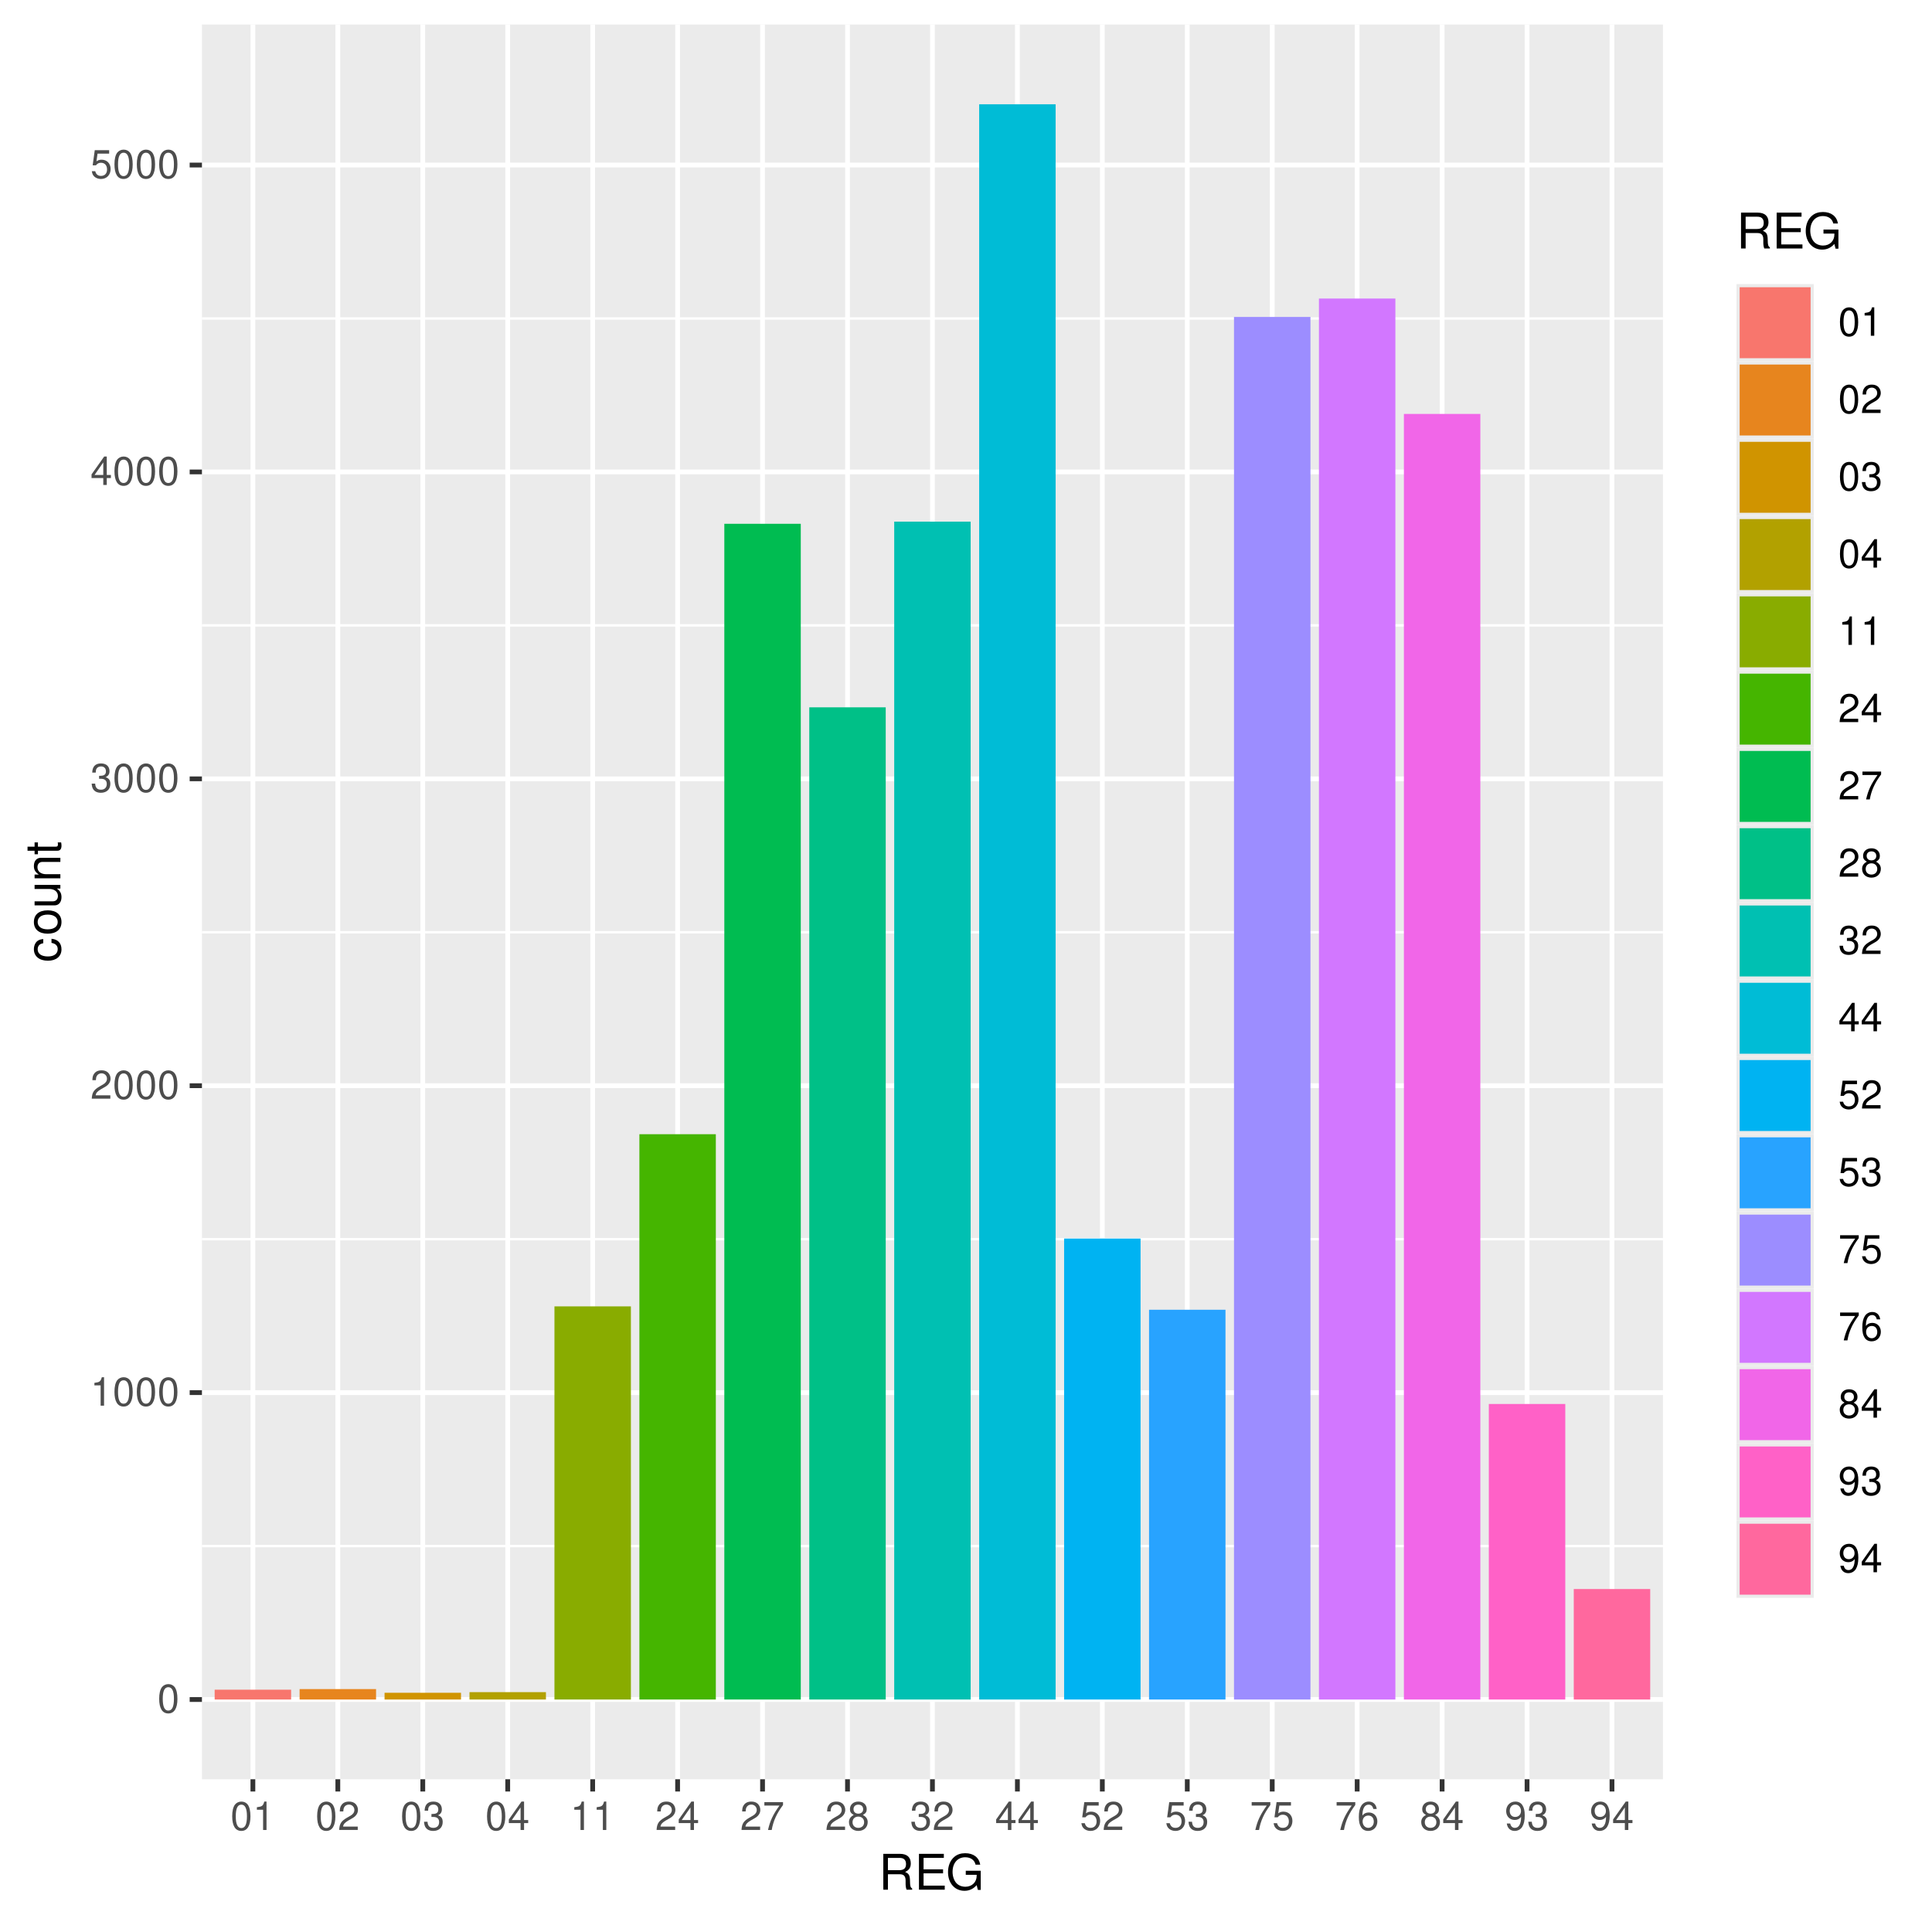 <?xml version="1.0" encoding="UTF-8"?>
<svg xmlns="http://www.w3.org/2000/svg" xmlns:xlink="http://www.w3.org/1999/xlink" width="432pt" height="432pt" viewBox="0 0 432 432" version="1.1">
<defs>
<g>
<symbol overflow="visible" id="glyph0-0">
<path style="stroke:none;" d=""/>
</symbol>
<symbol overflow="visible" id="glyph0-1">
<path style="stroke:none;" d="M 2.422 -6.359 C 1.844 -6.359 1.312 -6.094 0.984 -5.672 C 0.578 -5.109 0.375 -4.25 0.375 -3.078 C 0.375 -0.938 1.078 0.203 2.422 0.203 C 3.734 0.203 4.453 -0.938 4.453 -3.031 C 4.453 -4.25 4.266 -5.078 3.859 -5.672 C 3.531 -6.109 3.016 -6.359 2.422 -6.359 Z M 2.422 -5.672 C 3.25 -5.672 3.672 -4.828 3.672 -3.094 C 3.672 -1.281 3.266 -0.438 2.406 -0.438 C 1.578 -0.438 1.172 -1.312 1.172 -3.062 C 1.172 -4.828 1.578 -5.672 2.422 -5.672 Z M 2.422 -5.672 "/>
</symbol>
<symbol overflow="visible" id="glyph0-2">
<path style="stroke:none;" d="M 2.281 -4.531 L 2.281 0 L 3.047 0 L 3.047 -6.359 L 2.547 -6.359 C 2.266 -5.391 2.094 -5.25 0.891 -5.094 L 0.891 -4.531 Z M 2.281 -4.531 "/>
</symbol>
<symbol overflow="visible" id="glyph0-3">
<path style="stroke:none;" d="M 4.453 -0.766 L 1.172 -0.766 C 1.25 -1.297 1.531 -1.625 2.297 -2.094 L 3.172 -2.594 C 4.047 -3.062 4.5 -3.719 4.5 -4.5 C 4.5 -5.031 4.281 -5.531 3.922 -5.875 C 3.547 -6.203 3.094 -6.359 2.5 -6.359 C 1.703 -6.359 1.125 -6.078 0.781 -5.531 C 0.547 -5.203 0.453 -4.797 0.438 -4.156 L 1.219 -4.156 C 1.234 -4.594 1.297 -4.844 1.406 -5.062 C 1.594 -5.438 2 -5.688 2.469 -5.688 C 3.172 -5.688 3.703 -5.172 3.703 -4.484 C 3.703 -3.969 3.406 -3.531 2.859 -3.219 L 2.047 -2.75 C 0.75 -2 0.375 -1.406 0.297 -0.016 L 4.453 -0.016 Z M 4.453 -0.766 "/>
</symbol>
<symbol overflow="visible" id="glyph0-4">
<path style="stroke:none;" d="M 1.938 -2.922 L 2.359 -2.922 C 3.203 -2.922 3.656 -2.531 3.656 -1.766 C 3.656 -0.969 3.172 -0.484 2.375 -0.484 C 1.516 -0.484 1.109 -0.922 1.062 -1.844 L 0.281 -1.844 C 0.312 -1.344 0.406 -1 0.547 -0.719 C 0.875 -0.109 1.484 0.203 2.344 0.203 C 3.625 0.203 4.453 -0.578 4.453 -1.781 C 4.453 -2.594 4.141 -3.031 3.391 -3.297 C 3.969 -3.531 4.266 -3.969 4.266 -4.609 C 4.266 -5.703 3.547 -6.359 2.359 -6.359 C 1.109 -6.359 0.438 -5.656 0.406 -4.312 L 1.188 -4.312 C 1.203 -4.703 1.234 -4.922 1.328 -5.109 C 1.5 -5.469 1.891 -5.688 2.375 -5.688 C 3.062 -5.688 3.469 -5.266 3.469 -4.578 C 3.469 -4.141 3.312 -3.859 2.969 -3.719 C 2.766 -3.625 2.484 -3.594 1.938 -3.578 Z M 1.938 -2.922 "/>
</symbol>
<symbol overflow="visible" id="glyph0-5">
<path style="stroke:none;" d="M 2.875 -1.547 L 2.875 0 L 3.656 0 L 3.656 -1.547 L 4.578 -1.547 L 4.578 -2.234 L 3.656 -2.234 L 3.656 -6.359 L 3.078 -6.359 L 0.25 -2.359 L 0.25 -1.547 Z M 2.875 -2.234 L 0.922 -2.234 L 2.875 -5.047 Z M 2.875 -2.234 "/>
</symbol>
<symbol overflow="visible" id="glyph0-6">
<path style="stroke:none;" d="M 4.188 -6.234 L 0.969 -6.234 L 0.5 -2.844 L 1.219 -2.844 C 1.578 -3.266 1.875 -3.422 2.359 -3.422 C 3.203 -3.422 3.719 -2.844 3.719 -1.922 C 3.719 -1.031 3.203 -0.484 2.359 -0.484 C 1.688 -0.484 1.266 -0.828 1.078 -1.531 L 0.312 -1.531 C 0.406 -1.016 0.5 -0.781 0.688 -0.547 C 1.031 -0.078 1.672 0.203 2.375 0.203 C 3.641 0.203 4.516 -0.719 4.516 -2.031 C 4.516 -3.266 3.688 -4.109 2.5 -4.109 C 2.062 -4.109 1.703 -4 1.344 -3.734 L 1.594 -5.469 L 4.188 -5.469 Z M 4.188 -6.234 "/>
</symbol>
<symbol overflow="visible" id="glyph0-7">
<path style="stroke:none;" d="M 4.578 -6.234 L 0.406 -6.234 L 0.406 -5.469 L 3.781 -5.469 C 2.281 -3.359 1.688 -2.047 1.219 0 L 2.047 0 C 2.391 -2 3.172 -3.719 4.578 -5.594 Z M 4.578 -6.234 "/>
</symbol>
<symbol overflow="visible" id="glyph0-8">
<path style="stroke:none;" d="M 3.438 -3.359 C 4.094 -3.75 4.297 -4.062 4.297 -4.656 C 4.297 -5.672 3.531 -6.359 2.422 -6.359 C 1.312 -6.359 0.547 -5.672 0.547 -4.672 C 0.547 -4.062 0.75 -3.75 1.391 -3.359 C 0.672 -2.984 0.328 -2.469 0.328 -1.766 C 0.328 -0.609 1.172 0.203 2.422 0.203 C 3.656 0.203 4.516 -0.609 4.516 -1.766 C 4.516 -2.469 4.156 -2.984 3.438 -3.359 Z M 2.422 -5.672 C 3.078 -5.672 3.5 -5.281 3.5 -4.641 C 3.5 -4.047 3.062 -3.656 2.422 -3.656 C 1.766 -3.656 1.344 -4.047 1.344 -4.656 C 1.344 -5.281 1.766 -5.672 2.422 -5.672 Z M 2.422 -3 C 3.188 -3 3.719 -2.484 3.719 -1.75 C 3.719 -0.984 3.203 -0.484 2.406 -0.484 C 1.641 -0.484 1.125 -1 1.125 -1.734 C 1.125 -2.5 1.641 -3 2.422 -3 Z M 2.422 -3 "/>
</symbol>
<symbol overflow="visible" id="glyph0-9">
<path style="stroke:none;" d="M 4.375 -4.703 C 4.234 -5.75 3.562 -6.359 2.609 -6.359 C 1.922 -6.359 1.312 -6.031 0.938 -5.453 C 0.547 -4.828 0.375 -4.062 0.375 -2.906 C 0.375 -1.828 0.531 -1.156 0.906 -0.594 C 1.234 -0.078 1.781 0.203 2.469 0.203 C 3.656 0.203 4.516 -0.688 4.516 -1.922 C 4.516 -3.094 3.719 -3.922 2.609 -3.922 C 1.984 -3.922 1.5 -3.688 1.172 -3.234 C 1.172 -4.797 1.672 -5.672 2.562 -5.672 C 3.109 -5.672 3.484 -5.328 3.609 -4.703 Z M 2.5 -3.234 C 3.25 -3.234 3.719 -2.703 3.719 -1.859 C 3.719 -1.062 3.188 -0.484 2.484 -0.484 C 1.766 -0.484 1.219 -1.094 1.219 -1.906 C 1.219 -2.688 1.734 -3.234 2.5 -3.234 Z M 2.5 -3.234 "/>
</symbol>
<symbol overflow="visible" id="glyph0-10">
<path style="stroke:none;" d="M 0.469 -1.453 C 0.609 -0.406 1.281 0.203 2.234 0.203 C 2.922 0.203 3.547 -0.125 3.922 -0.703 C 4.297 -1.328 4.484 -2.109 4.484 -3.25 C 4.484 -4.328 4.312 -5 3.953 -5.562 C 3.609 -6.094 3.062 -6.359 2.375 -6.359 C 1.188 -6.359 0.328 -5.469 0.328 -4.234 C 0.328 -3.062 1.125 -2.25 2.25 -2.25 C 2.844 -2.25 3.281 -2.453 3.672 -2.938 C 3.672 -1.359 3.172 -0.484 2.281 -0.484 C 1.734 -0.484 1.359 -0.828 1.234 -1.453 Z M 2.359 -5.688 C 3.094 -5.688 3.641 -5.078 3.641 -4.25 C 3.641 -3.469 3.109 -2.922 2.344 -2.922 C 1.594 -2.922 1.125 -3.453 1.125 -4.297 C 1.125 -5.109 1.641 -5.688 2.359 -5.688 Z M 2.359 -5.688 "/>
</symbol>
<symbol overflow="visible" id="glyph1-0">
<path style="stroke:none;" d=""/>
</symbol>
<symbol overflow="visible" id="glyph1-1">
<path style="stroke:none;" d="M 2.047 -3.453 L 4.688 -3.453 C 5.594 -3.453 6 -3.016 6 -2.031 L 6 -1.312 C 6 -0.812 6.078 -0.328 6.219 0 L 7.469 0 L 7.469 -0.25 C 7.078 -0.516 7 -0.797 6.984 -1.875 C 6.969 -3.188 6.766 -3.594 5.891 -3.953 C 6.797 -4.406 7.156 -4.953 7.156 -5.875 C 7.156 -7.266 6.297 -8.016 4.719 -8.016 L 1.016 -8.016 L 1.016 0 L 2.047 0 Z M 2.047 -4.359 L 2.047 -7.109 L 4.516 -7.109 C 5.094 -7.109 5.422 -7.031 5.672 -6.812 C 5.953 -6.578 6.094 -6.219 6.094 -5.734 C 6.094 -4.781 5.609 -4.359 4.516 -4.359 Z M 2.047 -4.359 "/>
</symbol>
<symbol overflow="visible" id="glyph1-2">
<path style="stroke:none;" d="M 2.016 -3.656 L 6.375 -3.656 L 6.375 -4.547 L 2.016 -4.547 L 2.016 -7.109 L 6.547 -7.109 L 6.547 -8.016 L 0.984 -8.016 L 0.984 0 L 6.75 0 L 6.75 -0.906 L 2.016 -0.906 Z M 2.016 -3.656 "/>
</symbol>
<symbol overflow="visible" id="glyph1-3">
<path style="stroke:none;" d="M 7.797 -4.234 L 4.453 -4.234 L 4.453 -3.328 L 6.891 -3.328 L 6.891 -3.109 C 6.891 -1.688 5.844 -0.656 4.375 -0.656 C 3.562 -0.656 2.828 -0.953 2.359 -1.469 C 1.828 -2.031 1.5 -2.984 1.5 -3.984 C 1.5 -5.953 2.625 -7.25 4.328 -7.25 C 5.547 -7.25 6.422 -6.625 6.641 -5.594 L 7.688 -5.594 C 7.406 -7.219 6.172 -8.156 4.328 -8.156 C 3.359 -8.156 2.562 -7.891 1.938 -7.375 C 1 -6.609 0.484 -5.375 0.484 -3.922 C 0.484 -1.469 1.984 0.25 4.156 0.25 C 5.25 0.25 6.109 -0.156 6.891 -1.016 L 7.156 0.047 L 7.797 0.047 Z M 7.797 -4.234 "/>
</symbol>
<symbol overflow="visible" id="glyph2-0">
<path style="stroke:none;" d=""/>
</symbol>
<symbol overflow="visible" id="glyph2-1">
<path style="stroke:none;" d="M -3.828 -5.188 C -4.391 -5.141 -4.75 -5.016 -5.078 -4.797 C -5.609 -4.406 -5.922 -3.703 -5.922 -2.906 C -5.922 -1.344 -4.703 -0.344 -2.781 -0.344 C -0.922 -0.344 0.25 -1.328 0.25 -2.891 C 0.25 -4.266 -0.578 -5.141 -1.984 -5.25 L -1.984 -4.328 C -1.062 -4.172 -0.594 -3.703 -0.594 -2.922 C -0.594 -1.906 -1.422 -1.297 -2.781 -1.297 C -4.219 -1.297 -5.078 -1.891 -5.078 -2.891 C -5.078 -3.656 -4.625 -4.141 -3.828 -4.25 Z M -3.828 -5.188 "/>
</symbol>
<symbol overflow="visible" id="glyph2-2">
<path style="stroke:none;" d="M -5.922 -2.984 C -5.922 -1.359 -4.781 -0.391 -2.844 -0.391 C -0.891 -0.391 0.25 -1.359 0.25 -3 C 0.25 -4.625 -0.906 -5.609 -2.797 -5.609 C -4.797 -5.609 -5.922 -4.656 -5.922 -2.984 Z M -5.078 -3 C -5.078 -4.031 -4.234 -4.656 -2.812 -4.656 C -1.438 -4.656 -0.594 -4.016 -0.594 -3 C -0.594 -1.984 -1.438 -1.359 -2.844 -1.359 C -4.234 -1.359 -5.078 -1.984 -5.078 -3 Z M -5.078 -3 "/>
</symbol>
<symbol overflow="visible" id="glyph2-3">
<path style="stroke:none;" d="M 0 -5.297 L -5.766 -5.297 L -5.766 -4.391 L -2.5 -4.391 C -1.312 -4.391 -0.547 -3.766 -0.547 -2.812 C -0.547 -2.094 -0.984 -1.625 -1.688 -1.625 L -5.766 -1.625 L -5.766 -0.719 L -1.312 -0.719 C -0.359 -0.719 0.25 -1.438 0.25 -2.547 C 0.25 -3.406 -0.047 -3.938 -0.797 -4.484 L 0 -4.484 Z M 0 -5.297 "/>
</symbol>
<symbol overflow="visible" id="glyph2-4">
<path style="stroke:none;" d="M -5.766 -0.766 L 0 -0.766 L 0 -1.688 L -3.172 -1.688 C -4.359 -1.688 -5.125 -2.312 -5.125 -3.25 C -5.125 -3.984 -4.688 -4.438 -4 -4.438 L 0 -4.438 L 0 -5.359 L -4.359 -5.359 C -5.312 -5.359 -5.922 -4.641 -5.922 -3.531 C -5.922 -2.672 -5.594 -2.125 -4.797 -1.609 L -5.766 -1.609 Z M -5.766 -0.766 "/>
</symbol>
<symbol overflow="visible" id="glyph2-5">
<path style="stroke:none;" d="M -5.766 -2.797 L -5.766 -1.844 L -7.344 -1.844 L -7.344 -0.938 L -5.766 -0.938 L -5.766 -0.156 L -5.016 -0.156 L -5.016 -0.938 L -0.656 -0.938 C -0.062 -0.938 0.25 -1.328 0.25 -2.047 C 0.25 -2.281 0.234 -2.484 0.172 -2.797 L -0.594 -2.797 C -0.562 -2.656 -0.547 -2.547 -0.547 -2.359 C -0.547 -1.953 -0.656 -1.844 -1.062 -1.844 L -5.016 -1.844 L -5.016 -2.797 Z M -5.766 -2.797 "/>
</symbol>
</g>
<clipPath id="clip1">
  <path d="M 45.152 5.48 L 371.844 5.48 L 371.844 397.852 L 45.152 397.852 Z M 45.152 5.48 "/>
</clipPath>
<clipPath id="clip2">
  <path d="M 45.152 345 L 371.844 345 L 371.844 346 L 45.152 346 Z M 45.152 345 "/>
</clipPath>
<clipPath id="clip3">
  <path d="M 45.152 276 L 371.844 276 L 371.844 278 L 45.152 278 Z M 45.152 276 "/>
</clipPath>
<clipPath id="clip4">
  <path d="M 45.152 208 L 371.844 208 L 371.844 209 L 45.152 209 Z M 45.152 208 "/>
</clipPath>
<clipPath id="clip5">
  <path d="M 45.152 139 L 371.844 139 L 371.844 141 L 45.152 141 Z M 45.152 139 "/>
</clipPath>
<clipPath id="clip6">
  <path d="M 45.152 70 L 371.844 70 L 371.844 72 L 45.152 72 Z M 45.152 70 "/>
</clipPath>
<clipPath id="clip7">
  <path d="M 45.152 379 L 371.844 379 L 371.844 381 L 45.152 381 Z M 45.152 379 "/>
</clipPath>
<clipPath id="clip8">
  <path d="M 45.152 310 L 371.844 310 L 371.844 312 L 45.152 312 Z M 45.152 310 "/>
</clipPath>
<clipPath id="clip9">
  <path d="M 45.152 242 L 371.844 242 L 371.844 244 L 45.152 244 Z M 45.152 242 "/>
</clipPath>
<clipPath id="clip10">
  <path d="M 45.152 173 L 371.844 173 L 371.844 175 L 45.152 175 Z M 45.152 173 "/>
</clipPath>
<clipPath id="clip11">
  <path d="M 45.152 104 L 371.844 104 L 371.844 107 L 45.152 107 Z M 45.152 104 "/>
</clipPath>
<clipPath id="clip12">
  <path d="M 45.152 36 L 371.844 36 L 371.844 38 L 45.152 38 Z M 45.152 36 "/>
</clipPath>
<clipPath id="clip13">
  <path d="M 56 5.48 L 58 5.48 L 58 397.852 L 56 397.852 Z M 56 5.48 "/>
</clipPath>
<clipPath id="clip14">
  <path d="M 75 5.48 L 77 5.48 L 77 397.852 L 75 397.852 Z M 75 5.48 "/>
</clipPath>
<clipPath id="clip15">
  <path d="M 94 5.48 L 96 5.48 L 96 397.852 L 94 397.852 Z M 94 5.48 "/>
</clipPath>
<clipPath id="clip16">
  <path d="M 112 5.48 L 115 5.48 L 115 397.852 L 112 397.852 Z M 112 5.48 "/>
</clipPath>
<clipPath id="clip17">
  <path d="M 131 5.48 L 134 5.48 L 134 397.852 L 131 397.852 Z M 131 5.48 "/>
</clipPath>
<clipPath id="clip18">
  <path d="M 150 5.48 L 153 5.48 L 153 397.852 L 150 397.852 Z M 150 5.48 "/>
</clipPath>
<clipPath id="clip19">
  <path d="M 169 5.48 L 172 5.48 L 172 397.852 L 169 397.852 Z M 169 5.48 "/>
</clipPath>
<clipPath id="clip20">
  <path d="M 188 5.48 L 191 5.48 L 191 397.852 L 188 397.852 Z M 188 5.48 "/>
</clipPath>
<clipPath id="clip21">
  <path d="M 207 5.48 L 210 5.48 L 210 397.852 L 207 397.852 Z M 207 5.48 "/>
</clipPath>
<clipPath id="clip22">
  <path d="M 226 5.48 L 229 5.48 L 229 397.852 L 226 397.852 Z M 226 5.48 "/>
</clipPath>
<clipPath id="clip23">
  <path d="M 245 5.48 L 248 5.48 L 248 397.852 L 245 397.852 Z M 245 5.48 "/>
</clipPath>
<clipPath id="clip24">
  <path d="M 264 5.48 L 267 5.48 L 267 397.852 L 264 397.852 Z M 264 5.48 "/>
</clipPath>
<clipPath id="clip25">
  <path d="M 283 5.48 L 286 5.48 L 286 397.852 L 283 397.852 Z M 283 5.48 "/>
</clipPath>
<clipPath id="clip26">
  <path d="M 302 5.48 L 304 5.48 L 304 397.852 L 302 397.852 Z M 302 5.48 "/>
</clipPath>
<clipPath id="clip27">
  <path d="M 321 5.48 L 323 5.48 L 323 397.852 L 321 397.852 Z M 321 5.48 "/>
</clipPath>
<clipPath id="clip28">
  <path d="M 340 5.48 L 342 5.48 L 342 397.852 L 340 397.852 Z M 340 5.48 "/>
</clipPath>
<clipPath id="clip29">
  <path d="M 359 5.48 L 361 5.48 L 361 397.852 L 359 397.852 Z M 359 5.48 "/>
</clipPath>
</defs>
<g id="surface647">
<rect x="0" y="0" width="432" height="432" style="fill:rgb(100%,100%,100%);fill-opacity:1;stroke:none;"/>
<rect x="0" y="0" width="432" height="432" style="fill:rgb(100%,100%,100%);fill-opacity:1;stroke:none;"/>
<path style="fill:none;stroke-width:1.067;stroke-linecap:round;stroke-linejoin:round;stroke:rgb(100%,100%,100%);stroke-opacity:1;stroke-miterlimit:10;" d="M 0 432 L 432 432 L 432 0 L 0 0 Z M 0 432 "/>
<g clip-path="url(#clip1)" clip-rule="nonzero">
<path style=" stroke:none;fill-rule:nonzero;fill:rgb(92.157%,92.157%,92.157%);fill-opacity:1;" d="M 45.152 397.848 L 371.844 397.848 L 371.844 5.477 L 45.152 5.477 Z M 45.152 397.848 "/>
</g>
<g clip-path="url(#clip2)" clip-rule="nonzero">
<path style="fill:none;stroke-width:0.533;stroke-linecap:butt;stroke-linejoin:round;stroke:rgb(100%,100%,100%);stroke-opacity:1;stroke-miterlimit:10;" d="M 45.152 345.703 L 371.844 345.703 "/>
</g>
<g clip-path="url(#clip3)" clip-rule="nonzero">
<path style="fill:none;stroke-width:0.533;stroke-linecap:butt;stroke-linejoin:round;stroke:rgb(100%,100%,100%);stroke-opacity:1;stroke-miterlimit:10;" d="M 45.152 277.082 L 371.844 277.082 "/>
</g>
<g clip-path="url(#clip4)" clip-rule="nonzero">
<path style="fill:none;stroke-width:0.533;stroke-linecap:butt;stroke-linejoin:round;stroke:rgb(100%,100%,100%);stroke-opacity:1;stroke-miterlimit:10;" d="M 45.152 208.457 L 371.844 208.457 "/>
</g>
<g clip-path="url(#clip5)" clip-rule="nonzero">
<path style="fill:none;stroke-width:0.533;stroke-linecap:butt;stroke-linejoin:round;stroke:rgb(100%,100%,100%);stroke-opacity:1;stroke-miterlimit:10;" d="M 45.152 139.836 L 371.844 139.836 "/>
</g>
<g clip-path="url(#clip6)" clip-rule="nonzero">
<path style="fill:none;stroke-width:0.533;stroke-linecap:butt;stroke-linejoin:round;stroke:rgb(100%,100%,100%);stroke-opacity:1;stroke-miterlimit:10;" d="M 45.152 71.215 L 371.844 71.215 "/>
</g>
<g clip-path="url(#clip7)" clip-rule="nonzero">
<path style="fill:none;stroke-width:1.067;stroke-linecap:butt;stroke-linejoin:round;stroke:rgb(100%,100%,100%);stroke-opacity:1;stroke-miterlimit:10;" d="M 45.152 380.016 L 371.844 380.016 "/>
</g>
<g clip-path="url(#clip8)" clip-rule="nonzero">
<path style="fill:none;stroke-width:1.067;stroke-linecap:butt;stroke-linejoin:round;stroke:rgb(100%,100%,100%);stroke-opacity:1;stroke-miterlimit:10;" d="M 45.152 311.391 L 371.844 311.391 "/>
</g>
<g clip-path="url(#clip9)" clip-rule="nonzero">
<path style="fill:none;stroke-width:1.067;stroke-linecap:butt;stroke-linejoin:round;stroke:rgb(100%,100%,100%);stroke-opacity:1;stroke-miterlimit:10;" d="M 45.152 242.77 L 371.844 242.77 "/>
</g>
<g clip-path="url(#clip10)" clip-rule="nonzero">
<path style="fill:none;stroke-width:1.067;stroke-linecap:butt;stroke-linejoin:round;stroke:rgb(100%,100%,100%);stroke-opacity:1;stroke-miterlimit:10;" d="M 45.152 174.148 L 371.844 174.148 "/>
</g>
<g clip-path="url(#clip11)" clip-rule="nonzero">
<path style="fill:none;stroke-width:1.067;stroke-linecap:butt;stroke-linejoin:round;stroke:rgb(100%,100%,100%);stroke-opacity:1;stroke-miterlimit:10;" d="M 45.152 105.523 L 371.844 105.523 "/>
</g>
<g clip-path="url(#clip12)" clip-rule="nonzero">
<path style="fill:none;stroke-width:1.067;stroke-linecap:butt;stroke-linejoin:round;stroke:rgb(100%,100%,100%);stroke-opacity:1;stroke-miterlimit:10;" d="M 45.152 36.902 L 371.844 36.902 "/>
</g>
<g clip-path="url(#clip13)" clip-rule="nonzero">
<path style="fill:none;stroke-width:1.067;stroke-linecap:butt;stroke-linejoin:round;stroke:rgb(100%,100%,100%);stroke-opacity:1;stroke-miterlimit:10;" d="M 56.547 397.848 L 56.547 5.48 "/>
</g>
<g clip-path="url(#clip14)" clip-rule="nonzero">
<path style="fill:none;stroke-width:1.067;stroke-linecap:butt;stroke-linejoin:round;stroke:rgb(100%,100%,100%);stroke-opacity:1;stroke-miterlimit:10;" d="M 75.539 397.848 L 75.539 5.48 "/>
</g>
<g clip-path="url(#clip15)" clip-rule="nonzero">
<path style="fill:none;stroke-width:1.067;stroke-linecap:butt;stroke-linejoin:round;stroke:rgb(100%,100%,100%);stroke-opacity:1;stroke-miterlimit:10;" d="M 94.535 397.848 L 94.535 5.48 "/>
</g>
<g clip-path="url(#clip16)" clip-rule="nonzero">
<path style="fill:none;stroke-width:1.067;stroke-linecap:butt;stroke-linejoin:round;stroke:rgb(100%,100%,100%);stroke-opacity:1;stroke-miterlimit:10;" d="M 113.527 397.848 L 113.527 5.48 "/>
</g>
<g clip-path="url(#clip17)" clip-rule="nonzero">
<path style="fill:none;stroke-width:1.067;stroke-linecap:butt;stroke-linejoin:round;stroke:rgb(100%,100%,100%);stroke-opacity:1;stroke-miterlimit:10;" d="M 132.523 397.848 L 132.523 5.48 "/>
</g>
<g clip-path="url(#clip18)" clip-rule="nonzero">
<path style="fill:none;stroke-width:1.067;stroke-linecap:butt;stroke-linejoin:round;stroke:rgb(100%,100%,100%);stroke-opacity:1;stroke-miterlimit:10;" d="M 151.516 397.848 L 151.516 5.48 "/>
</g>
<g clip-path="url(#clip19)" clip-rule="nonzero">
<path style="fill:none;stroke-width:1.067;stroke-linecap:butt;stroke-linejoin:round;stroke:rgb(100%,100%,100%);stroke-opacity:1;stroke-miterlimit:10;" d="M 170.508 397.848 L 170.508 5.48 "/>
</g>
<g clip-path="url(#clip20)" clip-rule="nonzero">
<path style="fill:none;stroke-width:1.067;stroke-linecap:butt;stroke-linejoin:round;stroke:rgb(100%,100%,100%);stroke-opacity:1;stroke-miterlimit:10;" d="M 189.504 397.848 L 189.504 5.48 "/>
</g>
<g clip-path="url(#clip21)" clip-rule="nonzero">
<path style="fill:none;stroke-width:1.067;stroke-linecap:butt;stroke-linejoin:round;stroke:rgb(100%,100%,100%);stroke-opacity:1;stroke-miterlimit:10;" d="M 208.496 397.848 L 208.496 5.48 "/>
</g>
<g clip-path="url(#clip22)" clip-rule="nonzero">
<path style="fill:none;stroke-width:1.067;stroke-linecap:butt;stroke-linejoin:round;stroke:rgb(100%,100%,100%);stroke-opacity:1;stroke-miterlimit:10;" d="M 227.492 397.848 L 227.492 5.48 "/>
</g>
<g clip-path="url(#clip23)" clip-rule="nonzero">
<path style="fill:none;stroke-width:1.067;stroke-linecap:butt;stroke-linejoin:round;stroke:rgb(100%,100%,100%);stroke-opacity:1;stroke-miterlimit:10;" d="M 246.484 397.848 L 246.484 5.48 "/>
</g>
<g clip-path="url(#clip24)" clip-rule="nonzero">
<path style="fill:none;stroke-width:1.067;stroke-linecap:butt;stroke-linejoin:round;stroke:rgb(100%,100%,100%);stroke-opacity:1;stroke-miterlimit:10;" d="M 265.477 397.848 L 265.477 5.48 "/>
</g>
<g clip-path="url(#clip25)" clip-rule="nonzero">
<path style="fill:none;stroke-width:1.067;stroke-linecap:butt;stroke-linejoin:round;stroke:rgb(100%,100%,100%);stroke-opacity:1;stroke-miterlimit:10;" d="M 284.473 397.848 L 284.473 5.48 "/>
</g>
<g clip-path="url(#clip26)" clip-rule="nonzero">
<path style="fill:none;stroke-width:1.067;stroke-linecap:butt;stroke-linejoin:round;stroke:rgb(100%,100%,100%);stroke-opacity:1;stroke-miterlimit:10;" d="M 303.465 397.848 L 303.465 5.48 "/>
</g>
<g clip-path="url(#clip27)" clip-rule="nonzero">
<path style="fill:none;stroke-width:1.067;stroke-linecap:butt;stroke-linejoin:round;stroke:rgb(100%,100%,100%);stroke-opacity:1;stroke-miterlimit:10;" d="M 322.461 397.848 L 322.461 5.48 "/>
</g>
<g clip-path="url(#clip28)" clip-rule="nonzero">
<path style="fill:none;stroke-width:1.067;stroke-linecap:butt;stroke-linejoin:round;stroke:rgb(100%,100%,100%);stroke-opacity:1;stroke-miterlimit:10;" d="M 341.453 397.848 L 341.453 5.48 "/>
</g>
<g clip-path="url(#clip29)" clip-rule="nonzero">
<path style="fill:none;stroke-width:1.067;stroke-linecap:butt;stroke-linejoin:round;stroke:rgb(100%,100%,100%);stroke-opacity:1;stroke-miterlimit:10;" d="M 360.445 397.848 L 360.445 5.48 "/>
</g>
<path style=" stroke:none;fill-rule:nonzero;fill:rgb(97.255%,46.275%,42.745%);fill-opacity:1;" d="M 48 380.016 L 65.094 380.016 L 65.094 377.82 L 48 377.82 Z M 48 380.016 "/>
<path style=" stroke:none;fill-rule:nonzero;fill:rgb(90.588%,52.157%,11.765%);fill-opacity:1;" d="M 66.992 380.016 L 84.086 380.016 L 84.086 377.684 L 66.992 377.684 Z M 66.992 380.016 "/>
<path style=" stroke:none;fill-rule:nonzero;fill:rgb(81.569%,58.039%,0%);fill-opacity:1;" d="M 85.988 380.016 L 103.082 380.016 L 103.082 378.508 L 85.988 378.508 Z M 85.988 380.016 "/>
<path style=" stroke:none;fill-rule:nonzero;fill:rgb(69.804%,63.137%,0%);fill-opacity:1;" d="M 104.98 380.016 L 122.074 380.016 L 122.074 378.367 L 104.98 378.367 Z M 104.98 380.016 "/>
<path style=" stroke:none;fill-rule:nonzero;fill:rgb(53.725%,67.451%,0%);fill-opacity:1;" d="M 123.977 380.016 L 141.07 380.016 L 141.07 292.109 L 123.977 292.109 Z M 123.977 380.016 "/>
<path style=" stroke:none;fill-rule:nonzero;fill:rgb(27.059%,70.98%,0%);fill-opacity:1;" d="M 142.969 380.016 L 160.062 380.016 L 160.062 253.613 L 142.969 253.613 Z M 142.969 380.016 "/>
<path style=" stroke:none;fill-rule:nonzero;fill:rgb(0%,73.725%,31.765%);fill-opacity:1;" d="M 161.961 380.016 L 179.055 380.016 L 179.055 117.121 L 161.961 117.121 Z M 161.961 380.016 "/>
<path style=" stroke:none;fill-rule:nonzero;fill:rgb(0%,75.294%,52.941%);fill-opacity:1;" d="M 180.957 380.016 L 198.051 380.016 L 198.051 158.16 L 180.957 158.16 Z M 180.957 380.016 "/>
<path style=" stroke:none;fill-rule:nonzero;fill:rgb(0%,75.294%,69.804%);fill-opacity:1;" d="M 199.949 380.016 L 217.043 380.016 L 217.043 116.641 L 199.949 116.641 Z M 199.949 380.016 "/>
<path style=" stroke:none;fill-rule:nonzero;fill:rgb(0%,73.725%,83.922%);fill-opacity:1;" d="M 218.945 380.016 L 236.039 380.016 L 236.039 23.316 L 218.945 23.316 Z M 218.945 380.016 "/>
<path style=" stroke:none;fill-rule:nonzero;fill:rgb(0%,70.196%,94.902%);fill-opacity:1;" d="M 237.938 380.016 L 255.031 380.016 L 255.031 276.945 L 237.938 276.945 Z M 237.938 380.016 "/>
<path style=" stroke:none;fill-rule:nonzero;fill:rgb(15.686%,63.922%,100%);fill-opacity:1;" d="M 256.93 380.016 L 274.023 380.016 L 274.023 292.863 L 256.93 292.863 Z M 256.93 380.016 "/>
<path style=" stroke:none;fill-rule:nonzero;fill:rgb(61.176%,55.294%,100%);fill-opacity:1;" d="M 275.926 380.016 L 293.02 380.016 L 293.02 70.871 L 275.926 70.871 Z M 275.926 380.016 "/>
<path style=" stroke:none;fill-rule:nonzero;fill:rgb(82.353%,46.667%,100%);fill-opacity:1;" d="M 294.918 380.016 L 312.012 380.016 L 312.012 66.754 L 294.918 66.754 Z M 294.918 380.016 "/>
<path style=" stroke:none;fill-rule:nonzero;fill:rgb(94.51%,40%,90.98%);fill-opacity:1;" d="M 313.914 380.016 L 331.008 380.016 L 331.008 92.555 L 313.914 92.555 Z M 313.914 380.016 "/>
<path style=" stroke:none;fill-rule:nonzero;fill:rgb(100%,38.039%,78.039%);fill-opacity:1;" d="M 332.906 380.016 L 350 380.016 L 350 313.934 L 332.906 313.934 Z M 332.906 380.016 "/>
<path style=" stroke:none;fill-rule:nonzero;fill:rgb(100%,40.784%,61.961%);fill-opacity:1;" d="M 351.898 380.016 L 368.992 380.016 L 368.992 355.312 L 351.898 355.312 Z M 351.898 380.016 "/>
<g style="fill:rgb(30.196%,30.196%,30.196%);fill-opacity:1;">
  <use xlink:href="#glyph0-1" x="35.219" y="382.931"/>
</g>
<g style="fill:rgb(30.196%,30.196%,30.196%);fill-opacity:1;">
  <use xlink:href="#glyph0-2" x="20.219" y="314.306"/>
  <use xlink:href="#glyph0-1" x="25.219" y="314.306"/>
  <use xlink:href="#glyph0-1" x="30.219" y="314.306"/>
  <use xlink:href="#glyph0-1" x="35.219" y="314.306"/>
</g>
<g style="fill:rgb(30.196%,30.196%,30.196%);fill-opacity:1;">
  <use xlink:href="#glyph0-3" x="20.219" y="245.685"/>
  <use xlink:href="#glyph0-1" x="25.219" y="245.685"/>
  <use xlink:href="#glyph0-1" x="30.219" y="245.685"/>
  <use xlink:href="#glyph0-1" x="35.219" y="245.685"/>
</g>
<g style="fill:rgb(30.196%,30.196%,30.196%);fill-opacity:1;">
  <use xlink:href="#glyph0-4" x="20.219" y="177.063"/>
  <use xlink:href="#glyph0-1" x="25.219" y="177.063"/>
  <use xlink:href="#glyph0-1" x="30.219" y="177.063"/>
  <use xlink:href="#glyph0-1" x="35.219" y="177.063"/>
</g>
<g style="fill:rgb(30.196%,30.196%,30.196%);fill-opacity:1;">
  <use xlink:href="#glyph0-5" x="20.219" y="108.438"/>
  <use xlink:href="#glyph0-1" x="25.219" y="108.438"/>
  <use xlink:href="#glyph0-1" x="30.219" y="108.438"/>
  <use xlink:href="#glyph0-1" x="35.219" y="108.438"/>
</g>
<g style="fill:rgb(30.196%,30.196%,30.196%);fill-opacity:1;">
  <use xlink:href="#glyph0-6" x="20.219" y="39.817"/>
  <use xlink:href="#glyph0-1" x="25.219" y="39.817"/>
  <use xlink:href="#glyph0-1" x="30.219" y="39.817"/>
  <use xlink:href="#glyph0-1" x="35.219" y="39.817"/>
</g>
<path style="fill:none;stroke-width:1.067;stroke-linecap:butt;stroke-linejoin:round;stroke:rgb(20%,20%,20%);stroke-opacity:1;stroke-miterlimit:10;" d="M 42.41 380.016 L 45.152 380.016 "/>
<path style="fill:none;stroke-width:1.067;stroke-linecap:butt;stroke-linejoin:round;stroke:rgb(20%,20%,20%);stroke-opacity:1;stroke-miterlimit:10;" d="M 42.41 311.391 L 45.152 311.391 "/>
<path style="fill:none;stroke-width:1.067;stroke-linecap:butt;stroke-linejoin:round;stroke:rgb(20%,20%,20%);stroke-opacity:1;stroke-miterlimit:10;" d="M 42.41 242.77 L 45.152 242.77 "/>
<path style="fill:none;stroke-width:1.067;stroke-linecap:butt;stroke-linejoin:round;stroke:rgb(20%,20%,20%);stroke-opacity:1;stroke-miterlimit:10;" d="M 42.41 174.148 L 45.152 174.148 "/>
<path style="fill:none;stroke-width:1.067;stroke-linecap:butt;stroke-linejoin:round;stroke:rgb(20%,20%,20%);stroke-opacity:1;stroke-miterlimit:10;" d="M 42.41 105.523 L 45.152 105.523 "/>
<path style="fill:none;stroke-width:1.067;stroke-linecap:butt;stroke-linejoin:round;stroke:rgb(20%,20%,20%);stroke-opacity:1;stroke-miterlimit:10;" d="M 42.41 36.902 L 45.152 36.902 "/>
<path style="fill:none;stroke-width:1.067;stroke-linecap:butt;stroke-linejoin:round;stroke:rgb(20%,20%,20%);stroke-opacity:1;stroke-miterlimit:10;" d="M 56.547 400.59 L 56.547 397.848 "/>
<path style="fill:none;stroke-width:1.067;stroke-linecap:butt;stroke-linejoin:round;stroke:rgb(20%,20%,20%);stroke-opacity:1;stroke-miterlimit:10;" d="M 75.539 400.59 L 75.539 397.848 "/>
<path style="fill:none;stroke-width:1.067;stroke-linecap:butt;stroke-linejoin:round;stroke:rgb(20%,20%,20%);stroke-opacity:1;stroke-miterlimit:10;" d="M 94.535 400.59 L 94.535 397.848 "/>
<path style="fill:none;stroke-width:1.067;stroke-linecap:butt;stroke-linejoin:round;stroke:rgb(20%,20%,20%);stroke-opacity:1;stroke-miterlimit:10;" d="M 113.527 400.59 L 113.527 397.848 "/>
<path style="fill:none;stroke-width:1.067;stroke-linecap:butt;stroke-linejoin:round;stroke:rgb(20%,20%,20%);stroke-opacity:1;stroke-miterlimit:10;" d="M 132.523 400.59 L 132.523 397.848 "/>
<path style="fill:none;stroke-width:1.067;stroke-linecap:butt;stroke-linejoin:round;stroke:rgb(20%,20%,20%);stroke-opacity:1;stroke-miterlimit:10;" d="M 151.516 400.59 L 151.516 397.848 "/>
<path style="fill:none;stroke-width:1.067;stroke-linecap:butt;stroke-linejoin:round;stroke:rgb(20%,20%,20%);stroke-opacity:1;stroke-miterlimit:10;" d="M 170.508 400.59 L 170.508 397.848 "/>
<path style="fill:none;stroke-width:1.067;stroke-linecap:butt;stroke-linejoin:round;stroke:rgb(20%,20%,20%);stroke-opacity:1;stroke-miterlimit:10;" d="M 189.504 400.59 L 189.504 397.848 "/>
<path style="fill:none;stroke-width:1.067;stroke-linecap:butt;stroke-linejoin:round;stroke:rgb(20%,20%,20%);stroke-opacity:1;stroke-miterlimit:10;" d="M 208.496 400.59 L 208.496 397.848 "/>
<path style="fill:none;stroke-width:1.067;stroke-linecap:butt;stroke-linejoin:round;stroke:rgb(20%,20%,20%);stroke-opacity:1;stroke-miterlimit:10;" d="M 227.492 400.59 L 227.492 397.848 "/>
<path style="fill:none;stroke-width:1.067;stroke-linecap:butt;stroke-linejoin:round;stroke:rgb(20%,20%,20%);stroke-opacity:1;stroke-miterlimit:10;" d="M 246.484 400.59 L 246.484 397.848 "/>
<path style="fill:none;stroke-width:1.067;stroke-linecap:butt;stroke-linejoin:round;stroke:rgb(20%,20%,20%);stroke-opacity:1;stroke-miterlimit:10;" d="M 265.477 400.59 L 265.477 397.848 "/>
<path style="fill:none;stroke-width:1.067;stroke-linecap:butt;stroke-linejoin:round;stroke:rgb(20%,20%,20%);stroke-opacity:1;stroke-miterlimit:10;" d="M 284.473 400.59 L 284.473 397.848 "/>
<path style="fill:none;stroke-width:1.067;stroke-linecap:butt;stroke-linejoin:round;stroke:rgb(20%,20%,20%);stroke-opacity:1;stroke-miterlimit:10;" d="M 303.465 400.59 L 303.465 397.848 "/>
<path style="fill:none;stroke-width:1.067;stroke-linecap:butt;stroke-linejoin:round;stroke:rgb(20%,20%,20%);stroke-opacity:1;stroke-miterlimit:10;" d="M 322.461 400.59 L 322.461 397.848 "/>
<path style="fill:none;stroke-width:1.067;stroke-linecap:butt;stroke-linejoin:round;stroke:rgb(20%,20%,20%);stroke-opacity:1;stroke-miterlimit:10;" d="M 341.453 400.59 L 341.453 397.848 "/>
<path style="fill:none;stroke-width:1.067;stroke-linecap:butt;stroke-linejoin:round;stroke:rgb(20%,20%,20%);stroke-opacity:1;stroke-miterlimit:10;" d="M 360.445 400.59 L 360.445 397.848 "/>
<g style="fill:rgb(30.196%,30.196%,30.196%);fill-opacity:1;">
  <use xlink:href="#glyph0-1" x="51.547" y="409.196"/>
  <use xlink:href="#glyph0-2" x="56.547" y="409.196"/>
</g>
<g style="fill:rgb(30.196%,30.196%,30.196%);fill-opacity:1;">
  <use xlink:href="#glyph0-1" x="70.539" y="409.196"/>
  <use xlink:href="#glyph0-3" x="75.539" y="409.196"/>
</g>
<g style="fill:rgb(30.196%,30.196%,30.196%);fill-opacity:1;">
  <use xlink:href="#glyph0-1" x="89.535" y="409.196"/>
  <use xlink:href="#glyph0-4" x="94.535" y="409.196"/>
</g>
<g style="fill:rgb(30.196%,30.196%,30.196%);fill-opacity:1;">
  <use xlink:href="#glyph0-1" x="108.527" y="409.196"/>
  <use xlink:href="#glyph0-5" x="113.527" y="409.196"/>
</g>
<g style="fill:rgb(30.196%,30.196%,30.196%);fill-opacity:1;">
  <use xlink:href="#glyph0-2" x="127.523" y="409.196"/>
  <use xlink:href="#glyph0-2" x="132.523" y="409.196"/>
</g>
<g style="fill:rgb(30.196%,30.196%,30.196%);fill-opacity:1;">
  <use xlink:href="#glyph0-3" x="146.516" y="409.196"/>
  <use xlink:href="#glyph0-5" x="151.516" y="409.196"/>
</g>
<g style="fill:rgb(30.196%,30.196%,30.196%);fill-opacity:1;">
  <use xlink:href="#glyph0-3" x="165.508" y="409.196"/>
  <use xlink:href="#glyph0-7" x="170.508" y="409.196"/>
</g>
<g style="fill:rgb(30.196%,30.196%,30.196%);fill-opacity:1;">
  <use xlink:href="#glyph0-3" x="184.504" y="409.196"/>
  <use xlink:href="#glyph0-8" x="189.504" y="409.196"/>
</g>
<g style="fill:rgb(30.196%,30.196%,30.196%);fill-opacity:1;">
  <use xlink:href="#glyph0-4" x="203.496" y="409.196"/>
  <use xlink:href="#glyph0-3" x="208.496" y="409.196"/>
</g>
<g style="fill:rgb(30.196%,30.196%,30.196%);fill-opacity:1;">
  <use xlink:href="#glyph0-5" x="222.492" y="409.196"/>
  <use xlink:href="#glyph0-5" x="227.492" y="409.196"/>
</g>
<g style="fill:rgb(30.196%,30.196%,30.196%);fill-opacity:1;">
  <use xlink:href="#glyph0-6" x="241.484" y="409.196"/>
  <use xlink:href="#glyph0-3" x="246.484" y="409.196"/>
</g>
<g style="fill:rgb(30.196%,30.196%,30.196%);fill-opacity:1;">
  <use xlink:href="#glyph0-6" x="260.477" y="409.196"/>
  <use xlink:href="#glyph0-4" x="265.477" y="409.196"/>
</g>
<g style="fill:rgb(30.196%,30.196%,30.196%);fill-opacity:1;">
  <use xlink:href="#glyph0-7" x="279.473" y="409.196"/>
  <use xlink:href="#glyph0-6" x="284.473" y="409.196"/>
</g>
<g style="fill:rgb(30.196%,30.196%,30.196%);fill-opacity:1;">
  <use xlink:href="#glyph0-7" x="298.465" y="409.196"/>
  <use xlink:href="#glyph0-9" x="303.465" y="409.196"/>
</g>
<g style="fill:rgb(30.196%,30.196%,30.196%);fill-opacity:1;">
  <use xlink:href="#glyph0-8" x="317.461" y="409.196"/>
  <use xlink:href="#glyph0-5" x="322.461" y="409.196"/>
</g>
<g style="fill:rgb(30.196%,30.196%,30.196%);fill-opacity:1;">
  <use xlink:href="#glyph0-10" x="336.453" y="409.196"/>
  <use xlink:href="#glyph0-4" x="341.453" y="409.196"/>
</g>
<g style="fill:rgb(30.196%,30.196%,30.196%);fill-opacity:1;">
  <use xlink:href="#glyph0-10" x="355.445" y="409.196"/>
  <use xlink:href="#glyph0-5" x="360.445" y="409.196"/>
</g>
<g style="fill:rgb(0%,0%,0%);fill-opacity:1;">
  <use xlink:href="#glyph1-1" x="196.496" y="422.538"/>
  <use xlink:href="#glyph1-2" x="204.496" y="422.538"/>
  <use xlink:href="#glyph1-3" x="211.496" y="422.538"/>
</g>
<g style="fill:rgb(0%,0%,0%);fill-opacity:1;">
  <use xlink:href="#glyph2-1" x="13.499" y="215.164"/>
  <use xlink:href="#glyph2-2" x="13.499" y="209.164"/>
  <use xlink:href="#glyph2-3" x="13.499" y="203.164"/>
  <use xlink:href="#glyph2-4" x="13.499" y="197.164"/>
  <use xlink:href="#glyph2-5" x="13.499" y="191.164"/>
</g>
<path style=" stroke:none;fill-rule:nonzero;fill:rgb(100%,100%,100%);fill-opacity:1;" d="M 382.801 362.762 L 426.52 362.762 L 426.52 40.562 L 382.801 40.562 Z M 382.801 362.762 "/>
<g style="fill:rgb(0%,0%,0%);fill-opacity:1;">
  <use xlink:href="#glyph1-1" x="388.281" y="55.562"/>
  <use xlink:href="#glyph1-2" x="396.281" y="55.562"/>
  <use xlink:href="#glyph1-3" x="403.281" y="55.562"/>
</g>
<path style=" stroke:none;fill-rule:nonzero;fill:rgb(92.157%,92.157%,92.157%);fill-opacity:1;" d="M 388.281 80.805 L 405.562 80.805 L 405.562 63.523 L 388.281 63.523 Z M 388.281 80.805 "/>
<path style=" stroke:none;fill-rule:nonzero;fill:rgb(97.255%,46.275%,42.745%);fill-opacity:1;" d="M 388.992 80.094 L 404.855 80.094 L 404.855 64.23 L 388.992 64.23 Z M 388.992 80.094 "/>
<path style=" stroke:none;fill-rule:nonzero;fill:rgb(92.157%,92.157%,92.157%);fill-opacity:1;" d="M 388.281 98.086 L 405.562 98.086 L 405.562 80.805 L 388.281 80.805 Z M 388.281 98.086 "/>
<path style=" stroke:none;fill-rule:nonzero;fill:rgb(90.588%,52.157%,11.765%);fill-opacity:1;" d="M 388.992 97.375 L 404.855 97.375 L 404.855 81.512 L 388.992 81.512 Z M 388.992 97.375 "/>
<path style=" stroke:none;fill-rule:nonzero;fill:rgb(92.157%,92.157%,92.157%);fill-opacity:1;" d="M 388.281 115.363 L 405.562 115.363 L 405.562 98.082 L 388.281 98.082 Z M 388.281 115.363 "/>
<path style=" stroke:none;fill-rule:nonzero;fill:rgb(81.569%,58.039%,0%);fill-opacity:1;" d="M 388.992 114.656 L 404.855 114.656 L 404.855 98.793 L 388.992 98.793 Z M 388.992 114.656 "/>
<path style=" stroke:none;fill-rule:nonzero;fill:rgb(92.157%,92.157%,92.157%);fill-opacity:1;" d="M 388.281 132.645 L 405.562 132.645 L 405.562 115.363 L 388.281 115.363 Z M 388.281 132.645 "/>
<path style=" stroke:none;fill-rule:nonzero;fill:rgb(69.804%,63.137%,0%);fill-opacity:1;" d="M 388.992 131.934 L 404.855 131.934 L 404.855 116.07 L 388.992 116.07 Z M 388.992 131.934 "/>
<path style=" stroke:none;fill-rule:nonzero;fill:rgb(92.157%,92.157%,92.157%);fill-opacity:1;" d="M 388.281 149.926 L 405.562 149.926 L 405.562 132.645 L 388.281 132.645 Z M 388.281 149.926 "/>
<path style=" stroke:none;fill-rule:nonzero;fill:rgb(53.725%,67.451%,0%);fill-opacity:1;" d="M 388.992 149.215 L 404.855 149.215 L 404.855 133.352 L 388.992 133.352 Z M 388.992 149.215 "/>
<path style=" stroke:none;fill-rule:nonzero;fill:rgb(92.157%,92.157%,92.157%);fill-opacity:1;" d="M 388.281 167.203 L 405.562 167.203 L 405.562 149.922 L 388.281 149.922 Z M 388.281 167.203 "/>
<path style=" stroke:none;fill-rule:nonzero;fill:rgb(27.059%,70.98%,0%);fill-opacity:1;" d="M 388.992 166.496 L 404.855 166.496 L 404.855 150.633 L 388.992 150.633 Z M 388.992 166.496 "/>
<path style=" stroke:none;fill-rule:nonzero;fill:rgb(92.157%,92.157%,92.157%);fill-opacity:1;" d="M 388.281 184.484 L 405.562 184.484 L 405.562 167.203 L 388.281 167.203 Z M 388.281 184.484 "/>
<path style=" stroke:none;fill-rule:nonzero;fill:rgb(0%,73.725%,31.765%);fill-opacity:1;" d="M 388.992 183.777 L 404.855 183.777 L 404.855 167.914 L 388.992 167.914 Z M 388.992 183.777 "/>
<path style=" stroke:none;fill-rule:nonzero;fill:rgb(92.157%,92.157%,92.157%);fill-opacity:1;" d="M 388.281 201.766 L 405.562 201.766 L 405.562 184.484 L 388.281 184.484 Z M 388.281 201.766 "/>
<path style=" stroke:none;fill-rule:nonzero;fill:rgb(0%,75.294%,52.941%);fill-opacity:1;" d="M 388.992 201.055 L 404.855 201.055 L 404.855 185.191 L 388.992 185.191 Z M 388.992 201.055 "/>
<path style=" stroke:none;fill-rule:nonzero;fill:rgb(92.157%,92.157%,92.157%);fill-opacity:1;" d="M 388.281 219.043 L 405.562 219.043 L 405.562 201.762 L 388.281 201.762 Z M 388.281 219.043 "/>
<path style=" stroke:none;fill-rule:nonzero;fill:rgb(0%,75.294%,69.804%);fill-opacity:1;" d="M 388.992 218.336 L 404.855 218.336 L 404.855 202.473 L 388.992 202.473 Z M 388.992 218.336 "/>
<path style=" stroke:none;fill-rule:nonzero;fill:rgb(92.157%,92.157%,92.157%);fill-opacity:1;" d="M 388.281 236.324 L 405.562 236.324 L 405.562 219.043 L 388.281 219.043 Z M 388.281 236.324 "/>
<path style=" stroke:none;fill-rule:nonzero;fill:rgb(0%,73.725%,83.922%);fill-opacity:1;" d="M 388.992 235.617 L 404.855 235.617 L 404.855 219.754 L 388.992 219.754 Z M 388.992 235.617 "/>
<path style=" stroke:none;fill-rule:nonzero;fill:rgb(92.157%,92.157%,92.157%);fill-opacity:1;" d="M 388.281 253.605 L 405.562 253.605 L 405.562 236.324 L 388.281 236.324 Z M 388.281 253.605 "/>
<path style=" stroke:none;fill-rule:nonzero;fill:rgb(0%,70.196%,94.902%);fill-opacity:1;" d="M 388.992 252.895 L 404.855 252.895 L 404.855 237.031 L 388.992 237.031 Z M 388.992 252.895 "/>
<path style=" stroke:none;fill-rule:nonzero;fill:rgb(92.157%,92.157%,92.157%);fill-opacity:1;" d="M 388.281 270.883 L 405.562 270.883 L 405.562 253.602 L 388.281 253.602 Z M 388.281 270.883 "/>
<path style=" stroke:none;fill-rule:nonzero;fill:rgb(15.686%,63.922%,100%);fill-opacity:1;" d="M 388.992 270.176 L 404.855 270.176 L 404.855 254.312 L 388.992 254.312 Z M 388.992 270.176 "/>
<path style=" stroke:none;fill-rule:nonzero;fill:rgb(92.157%,92.157%,92.157%);fill-opacity:1;" d="M 388.281 288.164 L 405.562 288.164 L 405.562 270.883 L 388.281 270.883 Z M 388.281 288.164 "/>
<path style=" stroke:none;fill-rule:nonzero;fill:rgb(61.176%,55.294%,100%);fill-opacity:1;" d="M 388.992 287.457 L 404.855 287.457 L 404.855 271.594 L 388.992 271.594 Z M 388.992 287.457 "/>
<path style=" stroke:none;fill-rule:nonzero;fill:rgb(92.157%,92.157%,92.157%);fill-opacity:1;" d="M 388.281 305.445 L 405.562 305.445 L 405.562 288.164 L 388.281 288.164 Z M 388.281 305.445 "/>
<path style=" stroke:none;fill-rule:nonzero;fill:rgb(82.353%,46.667%,100%);fill-opacity:1;" d="M 388.992 304.734 L 404.855 304.734 L 404.855 288.871 L 388.992 288.871 Z M 388.992 304.734 "/>
<path style=" stroke:none;fill-rule:nonzero;fill:rgb(92.157%,92.157%,92.157%);fill-opacity:1;" d="M 388.281 322.723 L 405.562 322.723 L 405.562 305.441 L 388.281 305.441 Z M 388.281 322.723 "/>
<path style=" stroke:none;fill-rule:nonzero;fill:rgb(94.51%,40%,90.98%);fill-opacity:1;" d="M 388.992 322.016 L 404.855 322.016 L 404.855 306.152 L 388.992 306.152 Z M 388.992 322.016 "/>
<path style=" stroke:none;fill-rule:nonzero;fill:rgb(92.157%,92.157%,92.157%);fill-opacity:1;" d="M 388.281 340.004 L 405.562 340.004 L 405.562 322.723 L 388.281 322.723 Z M 388.281 340.004 "/>
<path style=" stroke:none;fill-rule:nonzero;fill:rgb(100%,38.039%,78.039%);fill-opacity:1;" d="M 388.992 339.297 L 404.855 339.297 L 404.855 323.434 L 388.992 323.434 Z M 388.992 339.297 "/>
<path style=" stroke:none;fill-rule:nonzero;fill:rgb(92.157%,92.157%,92.157%);fill-opacity:1;" d="M 388.281 357.285 L 405.562 357.285 L 405.562 340.004 L 388.281 340.004 Z M 388.281 357.285 "/>
<path style=" stroke:none;fill-rule:nonzero;fill:rgb(100%,40.784%,61.961%);fill-opacity:1;" d="M 388.992 356.574 L 404.855 356.574 L 404.855 340.711 L 388.992 340.711 Z M 388.992 356.574 "/>
<g style="fill:rgb(0%,0%,0%);fill-opacity:1;">
  <use xlink:href="#glyph0-1" x="411.043" y="75.079"/>
  <use xlink:href="#glyph0-2" x="416.043" y="75.079"/>
</g>
<g style="fill:rgb(0%,0%,0%);fill-opacity:1;">
  <use xlink:href="#glyph0-1" x="411.043" y="92.36"/>
  <use xlink:href="#glyph0-3" x="416.043" y="92.36"/>
</g>
<g style="fill:rgb(0%,0%,0%);fill-opacity:1;">
  <use xlink:href="#glyph0-1" x="411.043" y="109.638"/>
  <use xlink:href="#glyph0-4" x="416.043" y="109.638"/>
</g>
<g style="fill:rgb(0%,0%,0%);fill-opacity:1;">
  <use xlink:href="#glyph0-1" x="411.043" y="126.919"/>
  <use xlink:href="#glyph0-5" x="416.043" y="126.919"/>
</g>
<g style="fill:rgb(0%,0%,0%);fill-opacity:1;">
  <use xlink:href="#glyph0-2" x="411.043" y="144.2"/>
  <use xlink:href="#glyph0-2" x="416.043" y="144.2"/>
</g>
<g style="fill:rgb(0%,0%,0%);fill-opacity:1;">
  <use xlink:href="#glyph0-3" x="411.043" y="161.478"/>
  <use xlink:href="#glyph0-5" x="416.043" y="161.478"/>
</g>
<g style="fill:rgb(0%,0%,0%);fill-opacity:1;">
  <use xlink:href="#glyph0-3" x="411.043" y="178.759"/>
  <use xlink:href="#glyph0-7" x="416.043" y="178.759"/>
</g>
<g style="fill:rgb(0%,0%,0%);fill-opacity:1;">
  <use xlink:href="#glyph0-3" x="411.043" y="196.04"/>
  <use xlink:href="#glyph0-8" x="416.043" y="196.04"/>
</g>
<g style="fill:rgb(0%,0%,0%);fill-opacity:1;">
  <use xlink:href="#glyph0-4" x="411.043" y="213.317"/>
  <use xlink:href="#glyph0-3" x="416.043" y="213.317"/>
</g>
<g style="fill:rgb(0%,0%,0%);fill-opacity:1;">
  <use xlink:href="#glyph0-5" x="411.043" y="230.599"/>
  <use xlink:href="#glyph0-5" x="416.043" y="230.599"/>
</g>
<g style="fill:rgb(0%,0%,0%);fill-opacity:1;">
  <use xlink:href="#glyph0-6" x="411.043" y="247.88"/>
  <use xlink:href="#glyph0-3" x="416.043" y="247.88"/>
</g>
<g style="fill:rgb(0%,0%,0%);fill-opacity:1;">
  <use xlink:href="#glyph0-6" x="411.043" y="265.157"/>
  <use xlink:href="#glyph0-4" x="416.043" y="265.157"/>
</g>
<g style="fill:rgb(0%,0%,0%);fill-opacity:1;">
  <use xlink:href="#glyph0-7" x="411.043" y="282.438"/>
  <use xlink:href="#glyph0-6" x="416.043" y="282.438"/>
</g>
<g style="fill:rgb(0%,0%,0%);fill-opacity:1;">
  <use xlink:href="#glyph0-7" x="411.043" y="299.72"/>
  <use xlink:href="#glyph0-9" x="416.043" y="299.72"/>
</g>
<g style="fill:rgb(0%,0%,0%);fill-opacity:1;">
  <use xlink:href="#glyph0-8" x="411.043" y="317.001"/>
  <use xlink:href="#glyph0-5" x="416.043" y="317.001"/>
</g>
<g style="fill:rgb(0%,0%,0%);fill-opacity:1;">
  <use xlink:href="#glyph0-10" x="411.043" y="334.278"/>
  <use xlink:href="#glyph0-4" x="416.043" y="334.278"/>
</g>
<g style="fill:rgb(0%,0%,0%);fill-opacity:1;">
  <use xlink:href="#glyph0-10" x="411.043" y="351.56"/>
  <use xlink:href="#glyph0-5" x="416.043" y="351.56"/>
</g>
</g>
</svg>
